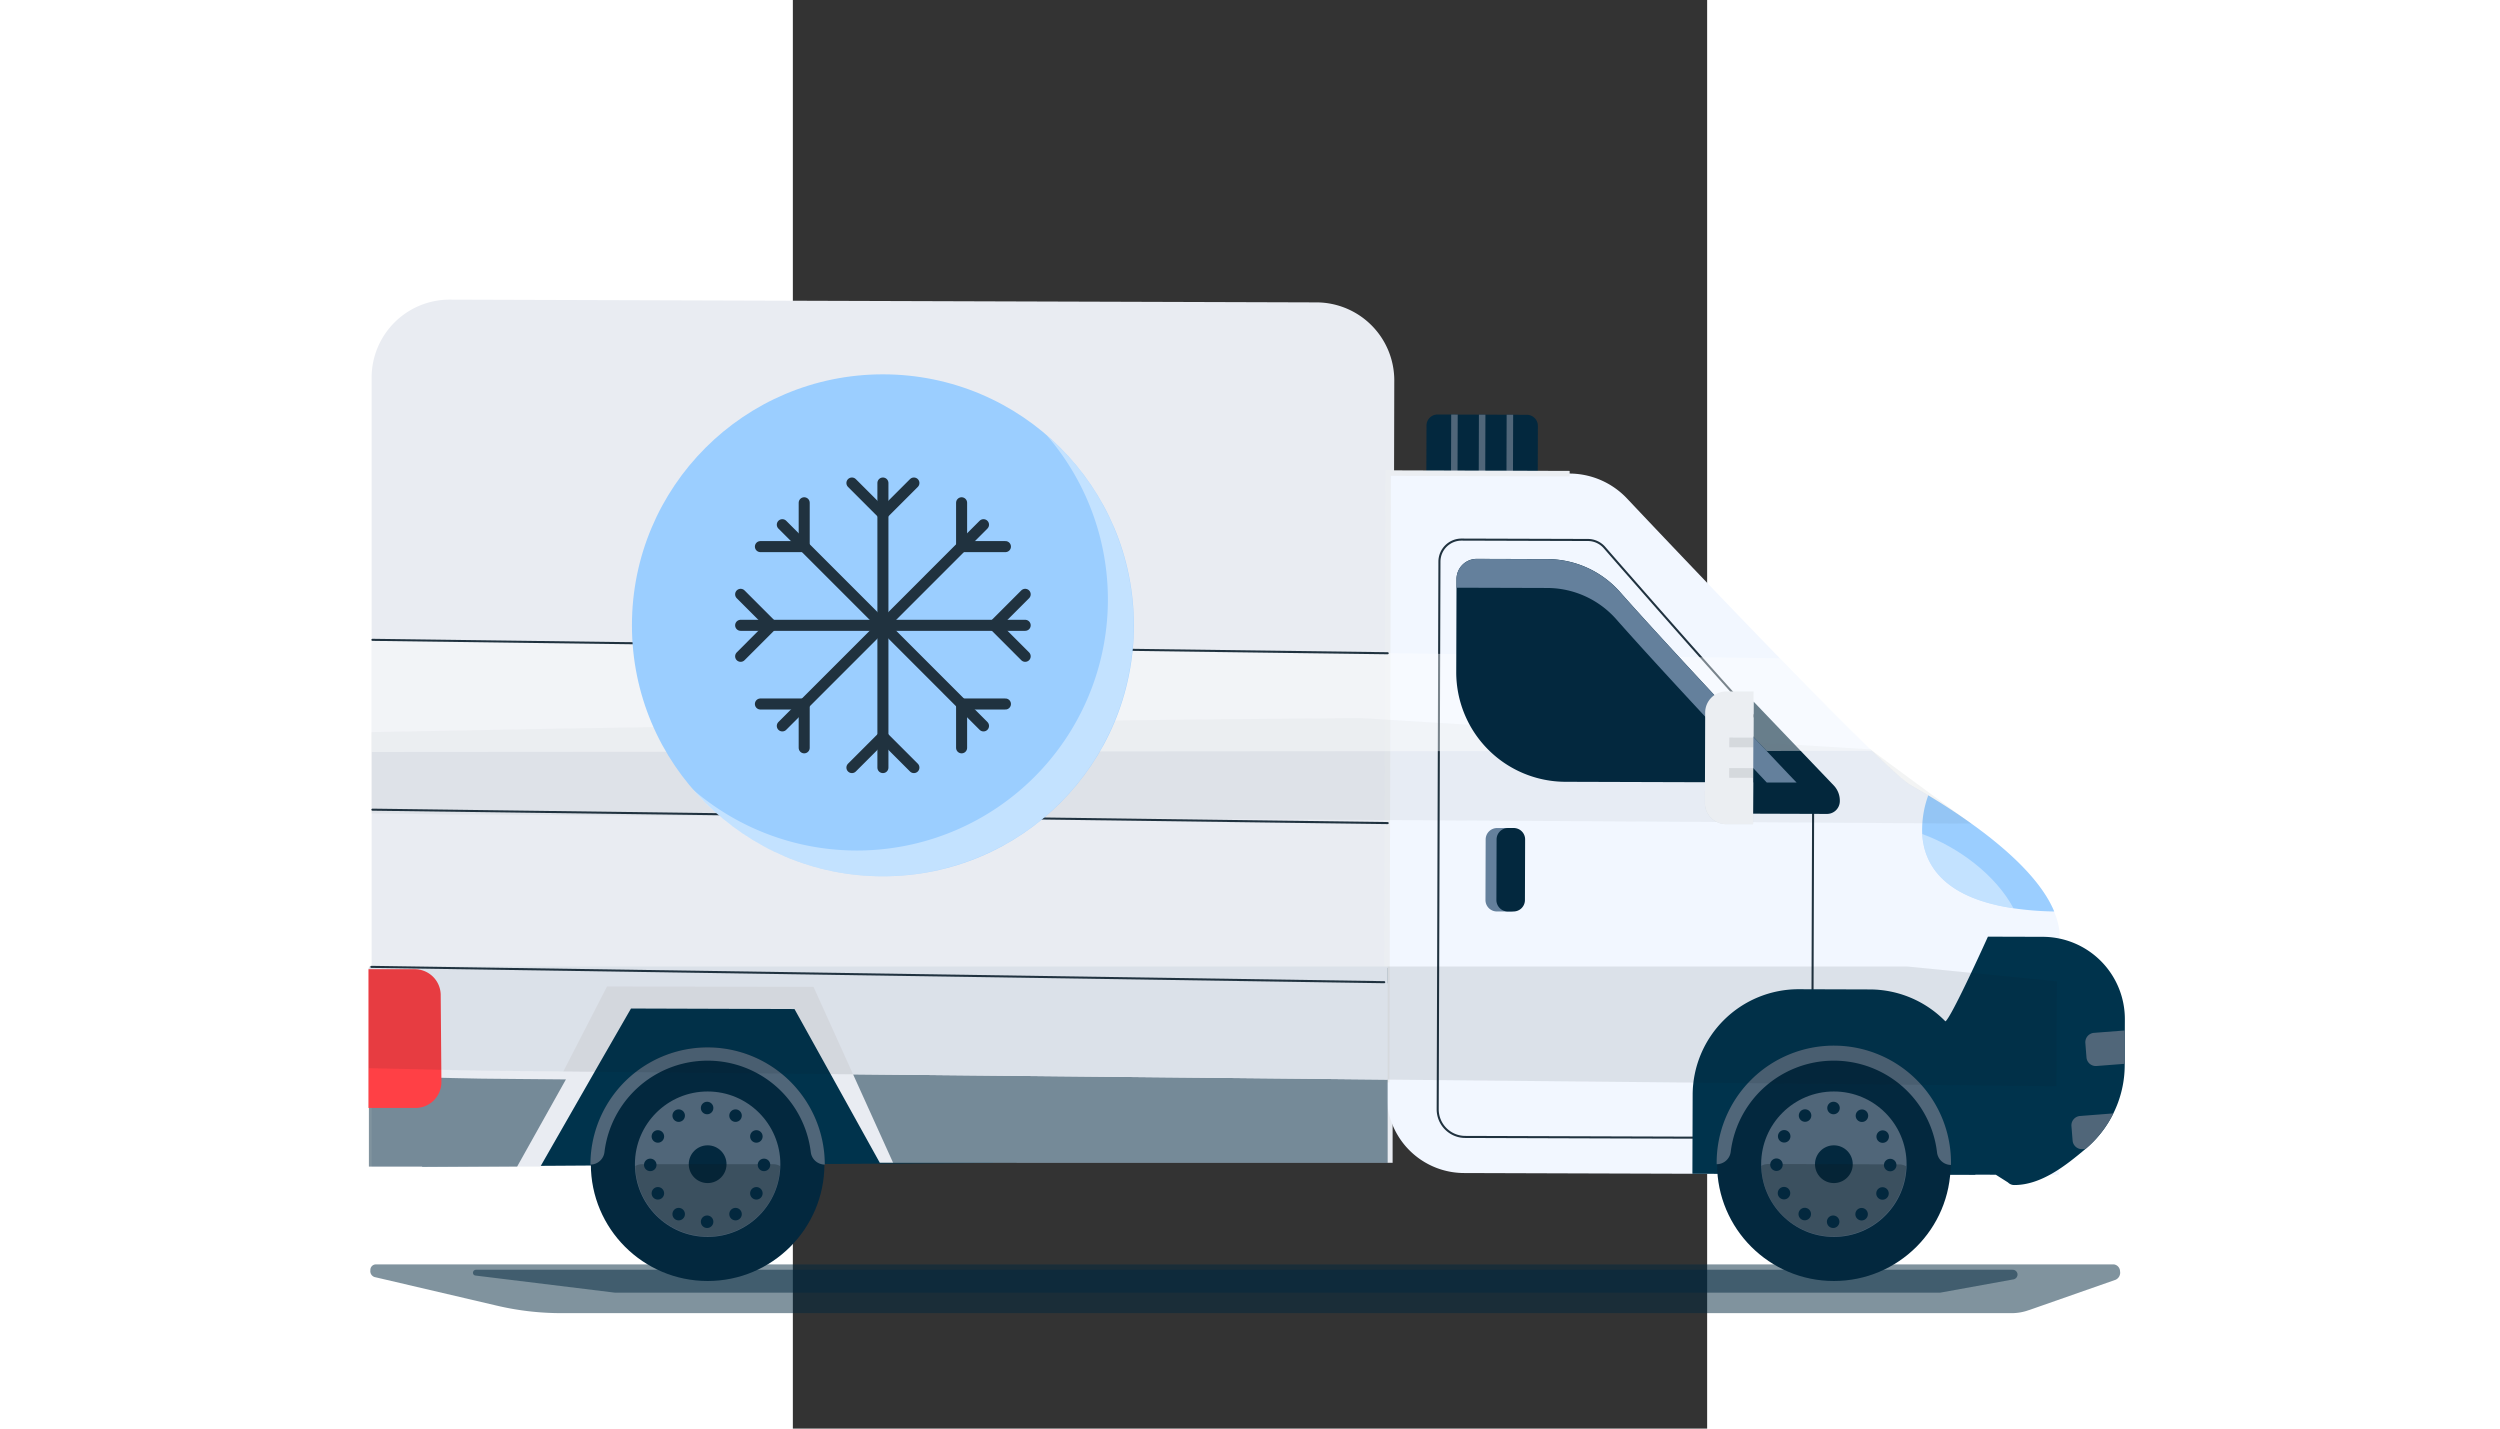 <svg xmlns="http://www.w3.org/2000/svg" id="svg98" version="1.1" fill="none" height="400" width="700" viewBox="0 0 700 1093.75">
  <rect x="0" y="0" width="700" height="1093.75" fill="#333333" stroke="none"/>
  <defs id="defs102"></defs>
  
    
    
    
    
  
  <g style="display:inline" transform="matrix(2.113,0,0,2.113,-393.185,-122.159)" id="g85191">
    <path style="opacity:0.5;isolation:isolate;fill:#03283e" d="m 633.93,532.52 a 18.12,18.12 0 0 1 -6.13,1.1 H 102.2 a 102,102 0 0 1 -23.52,-2.75 l -44.2,-10.34 a 2.24,2.24 0 0 1 -1.48,-2.47 2,2 0 0 1 1.83,-2.1 h 629.94 a 2.56,2.56 0 0 1 2.2,2.47 2.81,2.81 0 0 1 -1.65,3.11 l -31.39,11 z" class="cls-1" id="Path-5"></path>
    <path style="opacity:0.5;isolation:isolate;fill:#03283e" d="m 601.72,526.21 h -480 L 71.1,520 a 1,1 0 0 1 -0.92,-1.1 1.1,1.1 0 0 1 1.1,-1 h 556.8 a 1.77,1.77 0 0 1 1.74,1.55 1.81,1.81 0 0 1 -1.46,1.93 z" class="cls-1" data-name="Path" id="Path-2-8"></path>
    <path style="fill:#00334c" id="path80173" d="m 258.65,479.17 v 0 l -206.9,1.35 v -25.14 l 5.57,-9.3 34.69,-57.87 h 126.37 l 34.7,57.87 z" class="cls-2"></path>
    <path style="fill:#e9ecf2" id="path80175" d="m 404,195.71 -0.08,33.53 -0.15,65.3 -0.11,35.46 -0.13,56.21 -0.13,59.63 v 33.29 H 217.58 L 198,443.83 186.67,423.43 127.43,423.24 116.06,443 94.59,480.52 H 33.45 V 194.65 a 28.27,28.27 0 0 1 28.36,-28.27 l 314,1 A 28.27,28.27 0 0 1 404,195.71 Z" class="cls-3"></path>
    <circle style="fill:#03283e" id="circle80177" r="42.32" cy="479.65" cx="155.2" class="cls-4"></circle>
    <circle style="fill:#506679" id="circle80179" r="26.35" cy="479.65" cx="155.2" class="cls-5"></circle>
    <circle style="fill:#03283e" id="circle80181" r="6.84" cy="479.65" cx="155.2" class="cls-4"></circle>
    <path style="fill:#506679" id="path80183" d="m 112.74,479.79 a 5.13,5.13 0 0 0 5.08,-4.55 37.65,37.65 0 0 1 74.75,0 5.13,5.13 0 0 0 5.08,4.55 42.46,42.46 0 0 0 -84.92,0 z" class="cls-5"></path>
    <path style="opacity:0.3;isolation:isolate;fill:#0c1b24" id="path80185" d="m 129,480.33 a 26.24,26.24 0 0 0 52.46,0 4.85,4.85 0 0 0 -2.5,-0.68 h -47.5 a 4.87,4.87 0 0 0 -2.49,0.68 z" class="cls-6"></path>
    <circle style="fill:#03283e" id="circle80187" r="2.27" cy="459.29" cx="155.01" class="cls-4"></circle>
    <circle style="fill:#03283e" id="circle80189" r="2.27" cy="500.5" cx="155.01" class="cls-4"></circle>
    <circle style="fill:#03283e" id="circle80191" r="2.27" cy="462.05" cx="144.71" class="cls-4"></circle>
    <circle style="fill:#03283e" id="circle80193" r="2.27" cy="497.74" cx="165.31" class="cls-4"></circle>
    <circle style="fill:#03283e" id="circle80195" r="2.27" cy="469.59" cx="137.17" class="cls-4"></circle>
    <circle style="fill:#03283e" id="circle80197" r="2.27" cy="490.2" cx="172.86" class="cls-4"></circle>
    <circle style="fill:#03283e" id="circle80199" r="2.27" cy="479.9" cx="134.41" class="cls-4"></circle>
    <circle style="fill:#03283e" id="circle80201" r="2.27" cy="479.9" cx="175.62" class="cls-4"></circle>
    <circle style="fill:#03283e" id="circle80203" r="2.27" cy="490.2" cx="137.17" class="cls-4"></circle>
    <circle style="fill:#03283e" id="circle80205" r="2.27" cy="469.59" cx="172.86" class="cls-4"></circle>
    <circle style="fill:#03283e" id="circle80207" r="2.27" cy="497.74" cx="144.71" class="cls-4"></circle>
    <circle style="fill:#03283e" id="circle80209" r="2.27" cy="462.05" cx="165.31" class="cls-4"></circle>
    <path style="fill:#f2f7ff" id="path80211" d="m 645.06,395.54 -0.17,52.71 -0.12,35.29 -215.48,-0.69 a 28.06,28.06 0 0 1 -25.94,-17.5 28.6,28.6 0 0 1 -2.11,-10.9 v -8.6 l 0.14,-59.58 0.08,-31.27 v -36.32 l 0.06,-24.2 0.15,-65.28 h 2.13 l 63.65,0.2 a 28.78,28.78 0 0 1 20.84,9 c 11.87,12.57 34.36,36.28 55.39,57.91 12.24,12.61 24,24.51 32.87,33.09 l 0.44,0.44 c 7,6.72 12.09,11.33 14.18,12.51 2.09,1.18 4.06,2.33 6.22,3.63 5,3 10.36,6.45 15.66,10.25 12.29,8.78 24.11,19.36 29.28,30.22 0.24,0.52 0.48,1.05 0.7,1.57 a 25.8,25.8 0 0 1 2.03,7.52 z" class="cls-7"></path>
    <path style="fill:none;stroke:#20323f;stroke-width:0.75px;stroke-linecap:round" id="path80213" d="m 610.8,470.35 -181.07,-0.58 a 10,10 0 0 1 -10,-10 l 0.63,-198.44 a 8,8 0 0 1 8,-8 l 45.81,0.14 a 8,8 0 0 1 6,2.75 c 2.35,2.71 6.32,7.26 11.37,13 16.34,18.68 44,50 64.19,71.37" class="cls-8"></path>
    <path style="fill:#9bceff" id="path80215" d="m 643.12,388.08 a 114.05,114.05 0 0 1 -14.75,-1.16 c -25.93,-3.84 -32.48,-16.35 -33.08,-26.91 a 36.43,36.43 0 0 1 2.19,-14 c 17.05,10.29 38.97,25.99 45.64,42.07 z" class="cls-9"></path>
    <path style="opacity:0.4;isolation:isolate;fill:#ffffff" id="path80217" d="m 628.37,386.92 c -25.93,-3.84 -32.48,-16.35 -33.08,-26.91 13.11,4.76 26.6,14.8 33.08,26.91 z" class="cls-10"></path>
    <path style="fill:#00334c" id="path80219" d="m 668.72,427.2 -0.05,16.5 a 39.67,39.67 0 0 1 -4.11,17.53 40,40 0 0 1 -10.07,12.86 c -7,5.89 -16,13.14 -25.87,13.11 a 3.15,3.15 0 0 1 -2.25,-0.94 l -4.41,-2.8 -18.78,-0.06 0.18,-55.83 c 0,4.55 15.74,-30.37 15.74,-30.37 l 19.89,0.06 a 29.82,29.82 0 0 1 29.73,29.94 z" class="cls-2"></path>
    <path style="fill:#03283e" id="path80221" transform="rotate(0.18,439.617,222.127)" d="M 419.64,208.07 H 452 a 4,4 0 0 1 4,4 v 17.27 h -40.36 v -17.27 a 4,4 0 0 1 4,-4 z" class="cls-4"></path>
    <path style="fill:#506679" id="path80223" d="m 668.71,431.19 v 12.08 l -10.25,0.8 a 3.39,3.39 0 0 1 -3.65,-3.11 l -0.41,-5.25 a 3.41,3.41 0 0 1 3.12,-3.65 z m -4.15,30.05 a 40,40 0 0 1 -10.07,12.86 l -1.07,0.09 a 3.4,3.4 0 0 1 -3.64,-3.13 l -0.42,-5.24 a 3.4,3.4 0 0 1 3.13,-3.64 z" class="cls-5"></path>
    <path style="fill:none;stroke:#20323f;stroke-width:0.75px;stroke-linecap:round" id="path80225" d="m 555.77,347.25 -0.24,75.33" class="cls-8"></path>
    <path style="fill:#00334c" id="path80227" transform="rotate(0.18,567.306,454.293)" d="m 550.51,416.3 h 25.72 a 38.4,38.4 0 0 1 38.4,38.4 v 28.59 H 512.11 V 454.7 a 38.4,38.4 0 0 1 38.4,-38.4 z" class="cls-2"></path>
    <circle style="fill:#03283e" id="circle80229" r="42.32" cy="479.65" cx="563.28" class="cls-4"></circle>
    <circle style="fill:#506679" id="circle80231" r="26.35" cy="479.65" cx="563.28" class="cls-5"></circle>
    <circle style="fill:#03283e" id="circle80233" r="6.84" cy="479.65" cx="563.28" class="cls-4"></circle>
    <path style="fill:#506679" id="path80235" d="m 520.82,479.65 a 5.12,5.12 0 0 0 5.09,-4.53 37.65,37.65 0 0 1 74.75,0.24 5.13,5.13 0 0 0 5.06,4.56 42.46,42.46 0 1 0 -84.91,-0.27 z" class="cls-5"></path>
    <path style="opacity:0.3;isolation:isolate;fill:#0c1b24" id="path80237" d="m 537,480.25 a 26.24,26.24 0 0 0 52.46,0.16 4.87,4.87 0 0 0 -1.44,-0.57 4.57,4.57 0 0 0 -1,-0.12 l -47.47,-0.15 a 5.36,5.36 0 0 0 -1,0.1 4.69,4.69 0 0 0 -1.55,0.58 z" class="cls-6"></path>
    <circle style="fill:#03283e" id="circle80239" r="2.27" cy="459.29" cx="563.15" class="cls-4"></circle>
    <circle style="fill:#03283e" id="circle80241" r="2.27" cy="500.5" cx="563.02" class="cls-4"></circle>
    <circle style="fill:#03283e" id="circle80243" r="2.27" cy="462.02" cx="552.84" class="cls-4"></circle>
    <circle style="fill:#03283e" id="circle80245" r="2.27" cy="497.77" cx="573.33" class="cls-4"></circle>
    <circle style="fill:#03283e" id="circle80247" r="2.27" cy="469.54" cx="545.28" class="cls-4"></circle>
    <circle style="fill:#03283e" id="circle80249" r="2.27" cy="490.25" cx="580.9" class="cls-4"></circle>
    <circle style="fill:#03283e" id="circle80251" r="2.27" cy="479.83" cx="542.48" class="cls-4"></circle>
    <circle style="fill:#03283e" id="circle80253" r="2.27" cy="479.96" cx="583.69" class="cls-4"></circle>
    <circle style="fill:#03283e" id="circle80255" r="2.27" cy="490.14" cx="545.21" class="cls-4"></circle>
    <circle style="fill:#03283e" id="circle80257" r="2.27" cy="469.65" cx="580.97" class="cls-4"></circle>
    <circle style="fill:#03283e" id="circle80259" r="2.27" cy="497.71" cx="552.73" class="cls-4"></circle>
    <circle style="fill:#03283e" id="circle80261" r="2.27" cy="462.08" cx="573.45" class="cls-4"></circle>
    <path style="fill:#506679" id="path80263" d="m 424.58,208.04 h 2.36 v 21.27 h -2.36 z" transform="rotate(0.18,430.068,222.142)" class="cls-5"></path>
    <path style="fill:#506679" id="path80265" d="m 434.62,208.07 h 2.36 v 21.27 h -2.36 z" transform="rotate(0.18,439.617,222.127)" class="cls-5"></path>
    <path style="fill:#506679" id="path80267" d="m 444.67,208.1 h 2.36 v 21.27 h -2.36 z" transform="rotate(0.18,449.167,222.112)" class="cls-5"></path>
    <path style="fill:none;stroke:#ebeef2;stroke-width:2px;stroke-miterlimit:10" id="path80269" d="M 467.54,229.44 401.77,229.23 401.25,450" class="cls-11"></path>
    <path style="fill:#03283e" id="path80271" d="m 534,352.64 26.78,0.09 a 4.65,4.65 0 0 0 4.65,-4.41 8,8 0 0 0 -2.21,-5.93 L 534.16,312 Z" class="cls-4"></path>
    <path style="opacity:0.1;isolation:isolate;fill:#0c1b24" id="path80273" d="m 534,348.61 v 7.82 h -9.82 a 7.67,7.67 0 0 1 -7.63,-7.68 v -4.34 a 26.3,26.3 0 0 1 17.45,4.2 z" class="cls-12"></path>
    <path style="opacity:0.5;isolation:isolate;fill:#03283e" id="path80275" d="m 401.6,449 v 30.17 H 222.42 l -14.52,-32.09 192.39,1.9 z" class="cls-1"></path>
    <path style="opacity:0.5;isolation:isolate;fill:#03283e" id="path80277" d="m 33.67,414.1 v 33.73 l 38.91,0.81 4.56,0.05 26.71,0.24 -17.68,31.59 H 32.46 V 408.53 H 401.6 v 5.57 z" class="cls-1"></path>
    <path style="fill:#f2f7ff" id="path80279" d="M 401.6,408.03 V 449 l -1.31,-0.02 -192.39,-1.9 -14.33,-31.68 -74.82,-0.16 -15.85,30.81 -26.8,-0.27 -4.57,-0.05 -39.04,-0.88 v -36.82 z" class="cls-7"></path>
    <path style="fill:#ff4045" id="path80281" d="m 58.74,450 a 9.4,9.4 0 0 1 -9.62,9.27 H 32.31 V 409 h 16.56 a 9.42,9.42 0 0 1 9.61,9.13 z" class="cls-13"></path>
    <path style="opacity:0.05;isolation:isolate;fill:#0c1b24" id="path80283" d="m 576.64,329.46 c 7.19,7 12.48,11.74 14.62,13 2,1.12 4.06,2.33 6.22,3.63 5,3 10.36,6.45 15.66,10.25 z" class="cls-14"></path>
    <path style="opacity:0.05;isolation:isolate;fill:#0c1b24" id="path80285" d="m 33.45,352.53 27.44,0.39 h 4.57 l 39,0.24 81.91,0.49 203.3,1.24 h 2.14 l 9.68,0.06 h 2.13 l 209.53,1.28 c -5.3,-3.8 -10.68,-7.25 -15.66,-10.25 -2.16,-1.3 -4.25,-2.51 -6.22,-3.63 -2.14,-1.21 -7.43,-6 -14.62,-13 l -173,-10.62 -2.13,-0.13 -7.52,-0.46 q -2.1,-0.13 -4.2,-0.12 c -133,1 -276.94,3.54 -356.35,5.06 z" class="cls-14"></path>
    <path style="opacity:0.1;isolation:isolate;fill:#0c1b24" id="path80287" d="m 644.04,413.4 -0.12,37.99 -241.49,-2.38 -0.83,-0.01 -1.31,-0.02 -192.39,-1.9 -10.9,-0.11 -81.91,-0.8 -12.19,-0.12 -26.8,-0.27 -4.57,-0.05 -39.04,-0.88 v -36.82 h 557.52 z" class="cls-12"></path>
    <path style="opacity:0.4;isolation:isolate;fill:#ffffff" id="path80289" d="M 577.08,329.9 403.66,330 h -2.13 l -368.08,0.29 v -40.64 l 368.16,4.86 h 2.13 l 140,1.83 c 12.24,12.61 24,24.51 32.87,33.09 z" class="cls-10"></path>
    <path style="fill:#03283e" id="path80291" d="M 549.78,341.35 466,341.09 a 39.68,39.68 0 0 1 -39.55,-39.82 l 0.1,-33.66 a 7.33,7.33 0 0 1 7.36,-7.3 l 25.53,0.08 a 35.35,35.35 0 0 1 26.38,11.95 c 18.78,21.27 62.5,67.66 63.96,69.01 z" class="cls-4"></path>
    <path style="fill:#64809c" id="path80293" d="M 549.78,341.35 H 538.97 C 525.44,327 498.29,297.91 484.4,282.16 a 33.48,33.48 0 0 0 -25,-11.3 l -32.86,-0.1 v -3.12 a 7.33,7.33 0 0 1 7.36,-7.3 l 25.53,0.08 a 35.35,35.35 0 0 1 26.38,11.95 c 18.79,21.24 62.51,67.63 63.97,68.98 z" class="cls-15"></path>
    <path style="fill:#ebeef2" id="path80295" d="M 534.17,308.35 534,356.43 h -9.82 a 7.67,7.67 0 0 1 -7.63,-7.68 l 0.1,-32.78 a 7.66,7.66 0 0 1 7.68,-7.62 z" class="cls-16"></path>
    <path style="opacity:0.1;isolation:isolate;fill:#0c1b24" id="path80297" d="m 525.38,325.09 h 8.73 v 3.52 h -8.73 z" transform="rotate(0.18,535.28,330.202)" class="cls-12"></path>
    <path style="opacity:0.1;isolation:isolate;fill:#0c1b24" id="path80299" d="m 525.34,336.14 h 8.73 v 3.52 h -8.73 z" transform="rotate(0.18,535.295,339.751)" class="cls-12"></path>
    <path style="fill:#64809c" id="path80301" d="m 450.33,362 -0.07,21.94 a 4.14,4.14 0 0 1 -4.15,4.14 h -4.93 a 4.15,4.15 0 0 1 -4.14,-4.16 l 0.07,-21.94 a 4.14,4.14 0 0 1 4.16,-4.13 h 4.93 a 4.12,4.12 0 0 1 4.13,4.15 z" class="cls-15"></path>
    <path style="fill:#03283e" id="path80303" d="m 451.41,362 -0.07,21.94 a 4.14,4.14 0 0 1 -4.15,4.14 h -2.05 A 4.16,4.16 0 0 1 441,383.91 l 0.07,-21.94 a 4.15,4.15 0 0 1 4.16,-4.13 h 2 a 4.13,4.13 0 0 1 4.18,4.16 z" class="cls-4"></path>
    <path style="fill:none;stroke:#20323f;stroke-width:0.75px;stroke-linecap:round" id="path80305" d="M 401.61,294.51 33.74,289.65" class="cls-8"></path>
    <path style="fill:none;stroke:#20323f;stroke-width:0.75px;stroke-linecap:round" id="path80307" d="M 401.61,356.05 33.74,351.19" class="cls-8"></path>
    <path style="fill:none;stroke:#20323f;stroke-width:0.75px;stroke-linecap:round" id="path80309" d="M 400.36,413.7 33.35,408.15" class="cls-8"></path>
    <circle style="fill:#9bceff" id="circle80311" r="90.94" cy="284.39" cx="218.71" class="cls-9"></circle>
    <path style="opacity:0.4;isolation:isolate;fill:#ffffff" id="path80313" d="m 309.57,284.38 a 90.95,90.95 0 0 1 -159.74,59.49 90.95,90.95 0 0 0 128.28,-128.28 90.72,90.72 0 0 1 31.46,68.79 z" class="cls-10"></path>
    <path style="fill:none;stroke:#20323f;stroke-width:4px;stroke-linecap:round;stroke-linejoin:round" id="path80315" d="M 218.71,232.83 V 335.94" class="cls-17"></path>
    <path style="fill:none;stroke:#20323f;stroke-width:4px;stroke-linecap:round;stroke-linejoin:round" id="path80317" d="m 229.94,232.83 -11.23,11.23 -11.23,-11.23" class="cls-17"></path>
    <path style="fill:none;stroke:#20323f;stroke-width:4px;stroke-linecap:round;stroke-linejoin:round" id="path80319" d="m 207.48,335.94 11.23,-11.23 11.23,11.23" class="cls-17"></path>
    <path style="fill:none;stroke:#20323f;stroke-width:4px;stroke-linecap:round;stroke-linejoin:round" id="path80321" d="m 182.26,247.93 72.9,72.91" class="cls-17"></path>
    <path style="fill:none;stroke:#20323f;stroke-width:4px;stroke-linecap:round;stroke-linejoin:round" id="path80323" d="m 190.19,239.99 v 15.88 h -15.87" class="cls-17"></path>
    <path style="fill:none;stroke:#20323f;stroke-width:4px;stroke-linecap:round;stroke-linejoin:round" id="path80325" d="M 247.22,328.78 V 312.9 h 15.88" class="cls-17"></path>
    <path style="fill:none;stroke:#20323f;stroke-width:4px;stroke-linecap:round;stroke-linejoin:round" id="path80327" d="m 167.16,284.39 h 103.1" class="cls-17"></path>
    <path style="fill:none;stroke:#20323f;stroke-width:4px;stroke-linecap:round;stroke-linejoin:round" id="path80329" d="m 167.16,273.16 11.22,11.23 -11.22,11.23" class="cls-17"></path>
    <path style="fill:none;stroke:#20323f;stroke-width:4px;stroke-linecap:round;stroke-linejoin:round" id="path80331" d="m 270.26,295.62 -11.23,-11.23 11.23,-11.23" class="cls-17"></path>
    <path style="fill:none;stroke:#20323f;stroke-width:4px;stroke-linecap:round;stroke-linejoin:round" id="path80333" d="m 182.26,320.84 72.9,-72.91" class="cls-17"></path>
    <path style="fill:none;stroke:#20323f;stroke-width:4px;stroke-linecap:round;stroke-linejoin:round" id="path80335" d="m 174.32,312.9 h 15.87 v 15.88" class="cls-17"></path>
    <path style="fill:none;stroke:#20323f;stroke-width:4px;stroke-linecap:round;stroke-linejoin:round" id="path80337" d="M 263.1,255.87 H 247.22 V 239.99" class="cls-17"></path>
  </g>
</svg>
